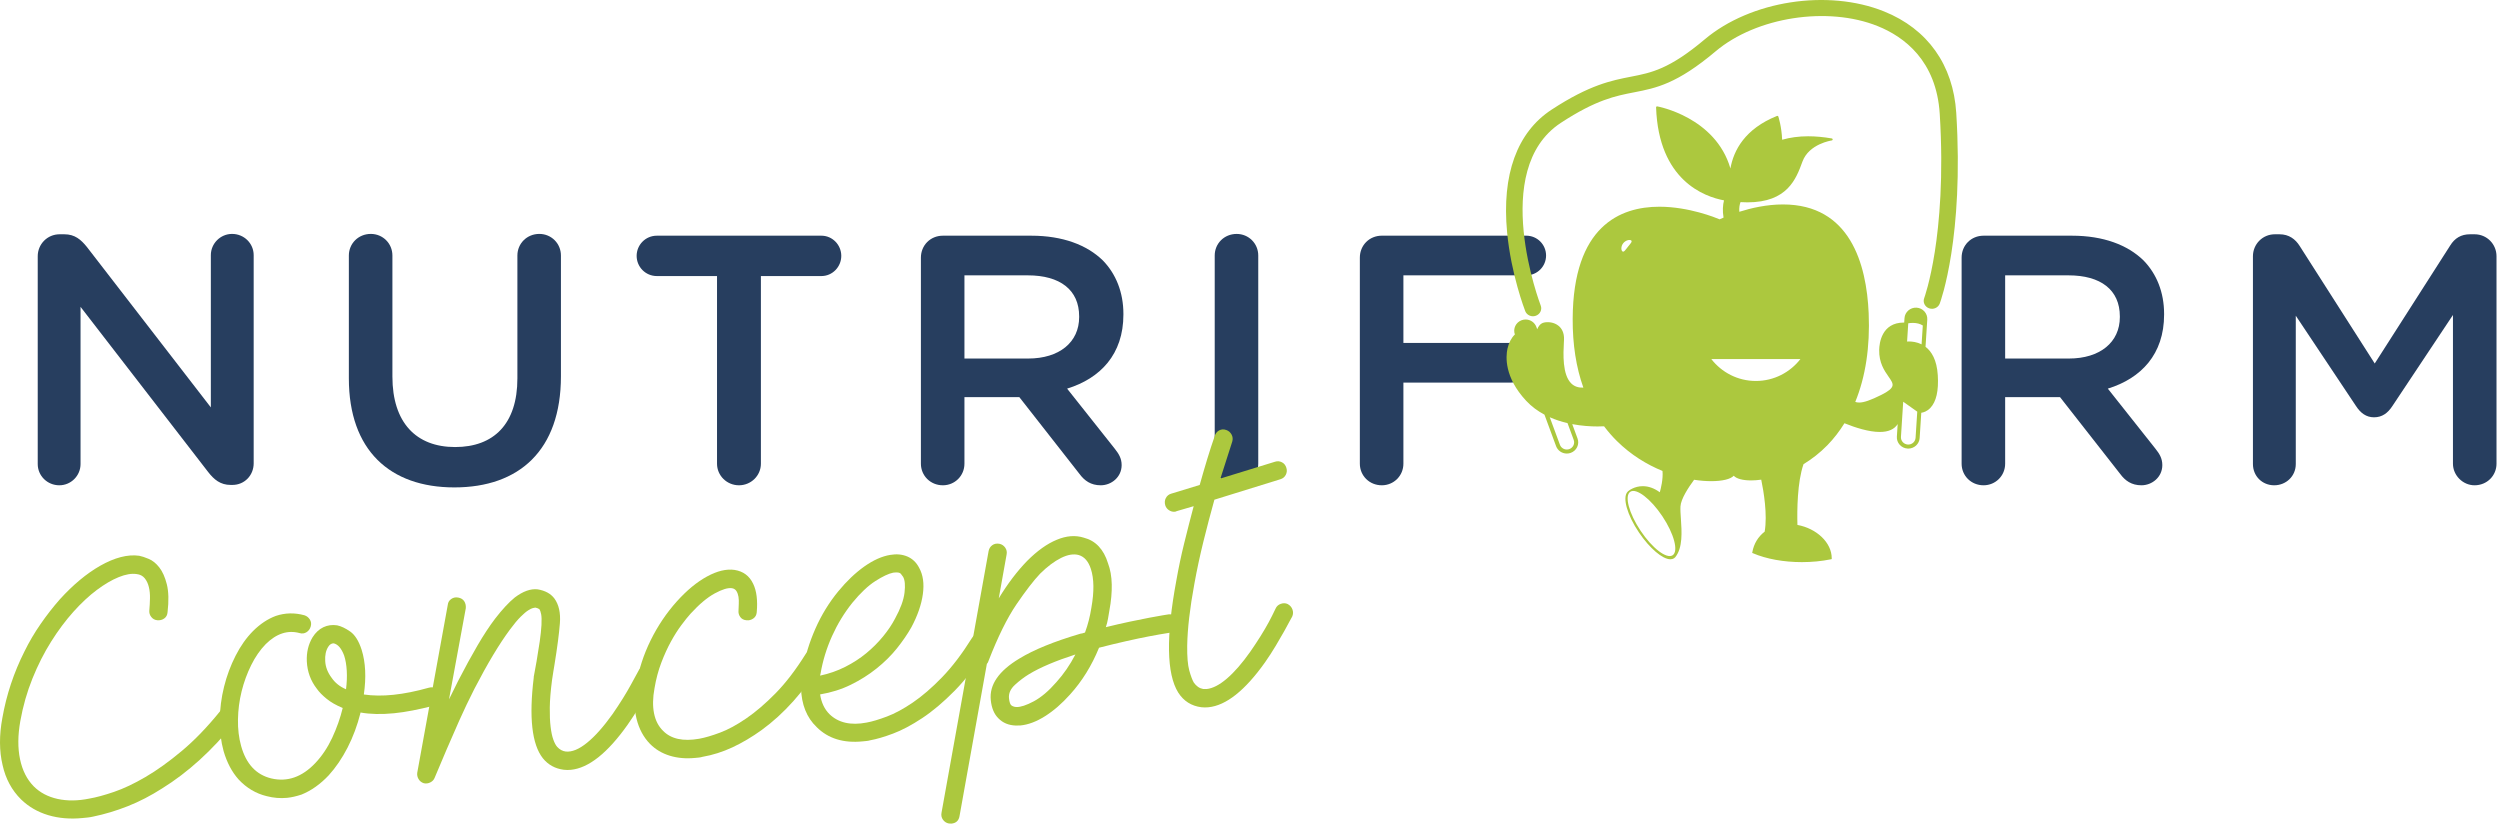 <?xml version="1.0" encoding="UTF-8" standalone="no"?>
<svg width="166px" height="55px" viewBox="0 0 166 55" version="1.1" xmlns="http://www.w3.org/2000/svg" xmlns:xlink="http://www.w3.org/1999/xlink">
    <!-- Generator: sketchtool 3.8.1 (29687) - http://www.bohemiancoding.com/sketch -->
    <title>A7252D4D-1B5D-478B-A1C7-393EA9C4EA36</title>
    <desc>Created with sketchtool.</desc>
    <defs></defs>
    <g id="Welcome" stroke="none" stroke-width="1" fill="none" fill-rule="evenodd">
        <g id="NutriForm-Concept" transform="translate(-61, -34)">
            <g id="logo" transform="translate(61, 34)">
                <path d="M2.505,17.014 C2.505,16.215 3.139,15.556 3.963,15.556 L4.269,15.556 C4.973,15.556 5.372,15.908 5.772,16.401 L14,27.051 L14,16.942 C14,16.167 14.635,15.532 15.411,15.532 C16.21,15.532 16.844,16.167 16.844,16.942 L16.844,30.765 C16.844,31.565 16.233,32.199 15.435,32.199 L15.317,32.199 C14.635,32.199 14.212,31.847 13.812,31.329 L5.348,20.375 L5.348,30.813 C5.348,31.588 4.715,32.223 3.939,32.223 C3.139,32.223 2.505,31.588 2.505,30.813 L2.505,17.014 Z" id="Fill-1" fill="#273E5F"></path>
                <path d="M23.164,25.123 L23.164,16.966 C23.164,16.167 23.799,15.532 24.622,15.532 C25.422,15.532 26.056,16.167 26.056,16.966 L26.056,25.005 C26.056,28.062 27.63,29.684 30.218,29.684 C32.78,29.684 34.355,28.156 34.355,25.123 L34.355,16.966 C34.355,16.167 34.99,15.532 35.812,15.532 C36.611,15.532 37.246,16.167 37.246,16.966 L37.246,24.983 C37.246,29.896 34.473,32.364 30.169,32.364 C25.892,32.364 23.164,29.896 23.164,25.123" id="Fill-3" fill="#273E5F"></path>
                <path d="M47.61,18.33 L43.613,18.33 C42.861,18.33 42.273,17.719 42.273,16.99 C42.273,16.261 42.861,15.65 43.613,15.65 L54.544,15.65 C55.274,15.65 55.861,16.261 55.861,16.99 C55.861,17.719 55.274,18.33 54.544,18.33 L50.524,18.33 L50.524,30.789 C50.524,31.587 49.866,32.223 49.067,32.223 C48.268,32.223 47.61,31.587 47.61,30.789 L47.61,18.33 Z" id="Fill-5" fill="#273E5F"></path>
                <path d="M68.27,23.807 C70.339,23.807 71.656,22.726 71.656,21.056 L71.656,21.01 C71.656,19.246 70.386,18.283 68.248,18.283 L64.039,18.283 L64.039,23.807 L68.27,23.807 Z M61.148,17.108 C61.148,16.284 61.783,15.65 62.605,15.65 L68.482,15.65 C70.551,15.65 72.172,16.261 73.231,17.295 C74.1,18.189 74.594,19.412 74.594,20.845 L74.594,20.893 C74.594,23.525 73.066,25.123 70.856,25.805 L74.007,29.778 C74.288,30.13 74.477,30.436 74.477,30.883 C74.477,31.682 73.795,32.223 73.089,32.223 C72.431,32.223 72.009,31.917 71.679,31.47 L67.683,26.369 L64.039,26.369 L64.039,30.789 C64.039,31.588 63.404,32.223 62.605,32.223 C61.783,32.223 61.148,31.588 61.148,30.789 L61.148,17.108 Z" id="Fill-7" fill="#273E5F"></path>
                <path d="M80.657,16.966 C80.657,16.167 81.29,15.533 82.114,15.533 C82.913,15.533 83.548,16.167 83.548,16.966 L83.548,30.788 C83.548,31.588 82.913,32.223 82.114,32.223 C81.29,32.223 80.657,31.588 80.657,30.788 L80.657,16.966 Z" id="Fill-9" fill="#273E5F"></path>
                <path d="M90.294,17.108 C90.294,16.284 90.928,15.649 91.752,15.649 L101.342,15.649 C102.07,15.649 102.659,16.238 102.659,16.966 C102.659,17.695 102.07,18.283 101.342,18.283 L93.186,18.283 L93.186,22.772 L100.284,22.772 C101.013,22.772 101.601,23.361 101.601,24.089 C101.601,24.818 101.013,25.406 100.284,25.406 L93.186,25.406 L93.186,30.788 C93.186,31.588 92.55,32.223 91.752,32.223 C90.928,32.223 90.294,31.588 90.294,30.788 L90.294,17.108 Z" id="Fill-11" fill="#273E5F"></path>
                <g id="Page-1" transform="translate(100, 0)" fill="#ACC83E">
                    <path d="M1.789,21 C1.853,21 1.918,20.989 1.981,20.966 C2.265,20.864 2.41,20.56 2.303,20.287 C2.269,20.197 -1.128,11.278 3.642,8.156 C5.988,6.62 7.272,6.37 8.512,6.129 C9.967,5.845 11.34,5.578 13.922,3.404 C16.625,1.129 21.349,0.395 24.677,1.733 C26.435,2.44 28.577,4.025 28.799,7.562 C29.06,11.738 28.765,14.843 28.472,16.712 C28.154,18.737 27.77,19.788 27.766,19.798 C27.663,20.072 27.812,20.375 28.097,20.473 C28.382,20.572 28.697,20.43 28.8,20.155 C28.866,19.978 30.41,15.732 29.895,7.498 C29.696,4.315 27.993,1.921 25.1,0.758 C21.357,-0.747 16.24,0.049 13.199,2.609 C10.837,4.598 9.658,4.827 8.294,5.093 C7.01,5.343 5.554,5.627 3.025,7.282 C0.731,8.783 -0.29,11.595 0.071,15.415 C0.336,18.218 1.237,20.558 1.275,20.657 C1.357,20.869 1.567,21 1.789,21" id="Fill-1"></path>
                    <g id="Group-5" transform="translate(0, 7)">
                        <path d="M27.593,15.865 C27.278,15.708 26.963,15.674 26.757,15.674 C26.709,15.674 26.667,15.676 26.63,15.679 L26.708,14.467 C26.784,14.454 26.891,14.441 27.014,14.441 C27.275,14.441 27.495,14.501 27.674,14.612 L27.593,15.865 Z M27.194,22.07 C27.177,22.332 26.95,22.535 26.678,22.518 C26.548,22.509 26.43,22.452 26.344,22.356 C26.258,22.26 26.215,22.137 26.223,22.01 L26.373,19.674 L27.306,20.335 L27.194,22.07 Z M16.589,18.296 C15.386,18.296 14.316,17.725 13.63,16.84 L19.549,16.84 C18.862,17.725 17.793,18.296 16.589,18.296 L16.589,18.296 Z M11.064,29.869 C10.664,30.134 9.711,29.405 8.934,28.241 C8.157,27.077 7.852,25.918 8.252,25.653 C8.652,25.388 9.606,26.117 10.382,27.281 C11.159,28.446 11.464,29.604 11.064,29.869 L11.064,29.869 Z M8.094,9.386 C7.934,9.587 7.827,9.768 7.73,9.693 C7.633,9.618 7.624,9.348 7.784,9.148 C7.945,8.947 8.213,8.891 8.31,8.965 C8.406,9.04 8.254,9.185 8.094,9.386 L8.094,9.386 Z M4.493,22.206 C4.538,22.326 4.532,22.456 4.477,22.572 C4.422,22.688 4.324,22.776 4.202,22.82 C4.148,22.839 4.093,22.848 4.036,22.848 C3.832,22.848 3.648,22.722 3.579,22.533 L2.904,20.705 C3.294,20.878 3.694,21.006 4.084,21.096 L4.493,22.206 Z M28.669,17.914 C28.606,16.894 28.255,16.333 27.855,16.028 L27.971,14.221 C27.997,13.81 27.679,13.455 27.262,13.429 C26.844,13.404 26.484,13.719 26.458,14.127 L26.439,14.419 C26.431,14.419 26.423,14.418 26.414,14.418 C24.935,14.418 24.788,15.8 24.778,16.224 C24.758,17.089 25.127,17.618 25.396,18.004 C25.576,18.261 25.705,18.447 25.659,18.625 C25.612,18.803 25.38,18.991 24.929,19.216 C24.207,19.575 23.765,19.729 23.448,19.729 L23.448,19.729 C23.354,19.729 23.269,19.715 23.19,19.687 C23.87,18.024 24.176,16.041 24.08,13.803 C23.938,10.506 22.835,6.575 18.387,6.575 C17.307,6.575 16.268,6.816 15.49,7.063 C15.47,6.784 15.513,6.572 15.57,6.421 C15.727,6.431 15.88,6.436 16.027,6.436 C18.689,6.436 19.261,4.879 19.678,3.743 L19.684,3.727 C20.119,2.545 21.618,2.327 21.633,2.325 C21.666,2.32 21.691,2.293 21.691,2.26 C21.692,2.227 21.668,2.199 21.635,2.193 C21.083,2.097 20.553,2.049 20.058,2.049 C19.439,2.049 18.863,2.128 18.334,2.279 C18.301,1.411 18.086,0.751 18.082,0.74 C18.076,0.722 18.063,0.708 18.046,0.7 C18.029,0.692 18.009,0.692 17.992,0.699 C15.858,1.555 15.114,2.982 14.9,4.185 C13.909,0.777 10.089,0.071 10.044,0.064 C10.023,0.06 10.003,0.066 9.987,0.079 C9.972,0.092 9.963,0.112 9.964,0.132 C10.132,4.982 13.176,6.064 14.474,6.304 C14.396,6.611 14.366,6.992 14.444,7.448 C14.316,7.503 14.227,7.544 14.184,7.564 C13.934,7.458 12.142,6.726 10.183,6.726 C7.573,6.726 4.456,8.017 4.426,14.165 C4.418,15.867 4.656,17.394 5.135,18.738 C4.813,18.752 4.549,18.664 4.349,18.476 C3.728,17.894 3.802,16.481 3.842,15.722 L3.851,15.561 C3.874,15.062 3.67,14.784 3.494,14.639 C3.187,14.385 2.779,14.361 2.524,14.417 C2.274,14.472 2.148,14.677 2.071,14.86 L2.014,14.707 C1.906,14.413 1.619,14.215 1.302,14.215 C1.214,14.215 1.126,14.23 1.043,14.26 C0.652,14.4 0.449,14.824 0.587,15.209 C0.36,15.427 0.181,15.761 0.095,16.156 C-0.017,16.673 -0.122,18.044 1.335,19.61 C1.696,19.999 2.113,20.299 2.552,20.533 L3.324,22.625 C3.432,22.918 3.718,23.116 4.036,23.116 C4.124,23.116 4.211,23.101 4.295,23.071 C4.485,23.003 4.637,22.866 4.723,22.685 C4.808,22.505 4.818,22.302 4.748,22.115 L4.397,21.162 C5.038,21.284 5.633,21.317 6.078,21.317 C6.245,21.317 6.39,21.312 6.51,21.306 C6.771,21.651 7.053,21.979 7.362,22.284 C8.295,23.207 9.352,23.847 10.39,24.271 C10.441,24.809 10.278,25.452 10.211,25.687 C9.843,25.418 9.464,25.282 9.081,25.282 C8.542,25.282 8.147,25.561 8.064,25.663 C8.064,25.664 8.064,25.664 8.063,25.664 C7.721,26.047 8.038,27.19 8.833,28.366 C9.537,29.408 10.392,30.136 10.914,30.136 C11.007,30.136 11.089,30.113 11.157,30.068 C11.186,30.049 11.212,30.025 11.236,29.998 C11.237,29.997 11.238,29.997 11.239,29.996 C11.743,29.372 11.67,28.304 11.612,27.447 C11.591,27.138 11.571,26.847 11.583,26.627 C11.61,26.133 12.111,25.367 12.488,24.857 C12.892,24.919 13.276,24.949 13.624,24.949 C14.366,24.949 14.91,24.816 15.121,24.589 C15.299,24.786 15.717,24.9 16.276,24.9 L16.276,24.9 C16.48,24.9 16.706,24.883 16.946,24.85 C17.107,25.623 17.368,27.168 17.174,28.301 C16.748,28.628 16.454,29.098 16.356,29.662 L16.347,29.714 L16.396,29.735 C17.284,30.116 18.438,30.325 19.644,30.325 C20.313,30.325 20.961,30.262 21.572,30.137 L21.627,30.123 L21.627,30.069 C21.627,29.023 20.617,28.088 19.349,27.855 C19.323,26.892 19.337,25.007 19.754,23.821 C20.299,23.489 20.841,23.073 21.346,22.555 C21.77,22.119 22.143,21.632 22.472,21.103 C23.209,21.401 24.095,21.682 24.82,21.682 C25.39,21.682 25.785,21.506 26.006,21.159 L25.952,21.993 C25.939,22.192 26.006,22.383 26.14,22.533 C26.274,22.682 26.459,22.772 26.661,22.784 C26.677,22.785 26.693,22.786 26.709,22.786 C27.108,22.786 27.44,22.479 27.465,22.087 L27.573,20.408 C27.717,20.388 27.954,20.318 28.174,20.087 C28.567,19.676 28.734,18.945 28.669,17.914 L28.669,17.914 Z" id="Fill-3"></path>
                    </g>
                </g>
                <path d="M149.595,17.014 C149.595,16.215 150.23,15.556 151.052,15.556 L151.358,15.556 C151.993,15.556 152.417,15.885 152.698,16.332 L157.682,24.136 L162.689,16.308 C162.993,15.814 163.417,15.556 164.006,15.556 L164.31,15.556 C165.134,15.556 165.768,16.215 165.768,17.014 L165.768,30.789 C165.768,31.588 165.134,32.223 164.31,32.223 C163.534,32.223 162.876,31.565 162.876,30.789 L162.876,20.915 L158.857,26.957 C158.552,27.427 158.175,27.709 157.634,27.709 C157.118,27.709 156.741,27.427 156.436,26.957 L152.44,20.963 L152.44,30.813 C152.44,31.611 151.804,32.223 151.006,32.223 C150.207,32.223 149.595,31.611 149.595,30.813 L149.595,17.014 Z" id="Fill-13" fill="#273E5F"></path>
                <path d="M5.482,54.317 C4.658,54.398 3.897,54.334 3.201,54.126 C2.503,53.916 1.902,53.569 1.399,53.081 C0.783,52.472 0.374,51.714 0.172,50.805 C-0.052,49.865 -0.057,48.822 0.156,47.677 C0.427,46.134 0.917,44.66 1.626,43.252 C1.938,42.618 2.294,42.012 2.695,41.436 C3.094,40.858 3.52,40.311 3.975,39.794 C4.857,38.825 5.746,38.086 6.641,37.573 C7.613,37.022 8.479,36.797 9.24,36.902 C9.406,36.933 9.617,37.003 9.872,37.109 C10.127,37.213 10.361,37.403 10.575,37.674 C10.79,37.947 10.957,38.321 11.078,38.799 C11.198,39.275 11.214,39.894 11.126,40.651 C11.111,40.834 11.039,40.971 10.909,41.064 C10.78,41.16 10.625,41.198 10.444,41.184 C10.279,41.168 10.146,41.097 10.044,40.966 C9.942,40.839 9.899,40.691 9.915,40.528 C9.939,40.264 9.953,39.998 9.958,39.728 C9.965,39.459 9.94,39.207 9.884,38.978 C9.829,38.748 9.736,38.553 9.607,38.394 C9.477,38.235 9.297,38.142 9.065,38.117 C8.735,38.069 8.343,38.136 7.888,38.319 C7.433,38.503 6.947,38.787 6.432,39.171 C5.916,39.556 5.396,40.042 4.876,40.62 C4.354,41.203 3.861,41.863 3.396,42.602 C2.93,43.341 2.518,44.154 2.158,45.045 C1.797,45.936 1.528,46.882 1.349,47.877 C1.181,48.822 1.174,49.667 1.33,50.41 C1.484,51.153 1.789,51.755 2.242,52.215 C2.657,52.63 3.187,52.909 3.828,53.05 C4.47,53.189 5.174,53.182 5.94,53.024 C6.388,52.947 6.933,52.8 7.572,52.581 C8.211,52.363 8.906,52.034 9.662,51.592 C10.416,51.151 11.221,50.575 12.071,49.863 C12.922,49.151 13.775,48.265 14.633,47.203 C14.748,47.06 14.885,46.982 15.037,46.965 C15.19,46.951 15.338,46.994 15.478,47.095 C15.62,47.21 15.699,47.349 15.715,47.51 C15.732,47.672 15.688,47.823 15.589,47.963 C14.092,49.822 12.485,51.286 10.764,52.352 C10.013,52.833 9.253,53.227 8.484,53.531 C7.715,53.836 6.947,54.065 6.18,54.223 C6.054,54.252 5.938,54.27 5.832,54.282 C5.727,54.292 5.61,54.303 5.482,54.317" id="Fill-15" fill="#ACC83E"></path>
                <path d="M22.088,42.724 C22.056,42.728 22.013,42.744 21.959,42.774 C21.904,42.804 21.849,42.862 21.793,42.95 C21.638,43.194 21.571,43.509 21.594,43.897 C21.615,44.288 21.757,44.656 22.02,45.005 C22.249,45.341 22.568,45.595 22.976,45.768 C23.03,45.338 23.048,44.928 23.025,44.539 C23.003,44.151 22.945,43.814 22.851,43.528 C22.675,43.057 22.445,42.787 22.162,42.718 L22.088,42.724 Z M19.066,52.976 C18.612,53.02 18.162,52.983 17.71,52.865 C16.991,52.691 16.368,52.32 15.84,51.753 C15.399,51.258 15.068,50.631 14.846,49.871 C14.671,49.235 14.587,48.547 14.595,47.804 C14.603,47.062 14.696,46.327 14.877,45.601 C15.058,44.873 15.313,44.189 15.641,43.545 C15.968,42.9 16.354,42.354 16.8,41.902 C17.274,41.431 17.779,41.095 18.314,40.897 C18.929,40.69 19.564,40.675 20.217,40.855 C20.369,40.905 20.488,40.999 20.576,41.138 C20.662,41.277 20.681,41.429 20.632,41.598 C20.584,41.765 20.49,41.893 20.353,41.978 C20.214,42.066 20.061,42.086 19.894,42.037 C19.106,41.822 18.356,42.066 17.644,42.771 C17.273,43.151 16.952,43.614 16.68,44.163 C16.408,44.711 16.196,45.291 16.044,45.902 C15.894,46.511 15.812,47.134 15.801,47.77 C15.79,48.408 15.86,48.995 16.011,49.535 C16.342,50.725 17.007,51.442 18.009,51.686 C19.077,51.939 20.055,51.599 20.941,50.663 C21.383,50.195 21.755,49.637 22.059,48.987 C22.361,48.339 22.594,47.679 22.756,47.011 C22.315,46.827 21.955,46.622 21.682,46.395 C21.405,46.17 21.192,45.952 21.041,45.737 C20.629,45.208 20.407,44.602 20.373,43.922 C20.346,43.321 20.473,42.785 20.753,42.318 C20.949,42.006 21.189,41.783 21.469,41.649 C21.75,41.515 22.055,41.473 22.386,41.522 C22.651,41.578 22.942,41.716 23.258,41.937 C23.572,42.159 23.825,42.563 24.012,43.144 C24.275,43.983 24.324,44.974 24.159,46.114 C25.351,46.291 26.786,46.14 28.467,45.666 C28.641,45.616 28.798,45.633 28.937,45.717 C29.075,45.801 29.169,45.93 29.219,46.104 C29.267,46.263 29.253,46.414 29.178,46.56 C29.103,46.708 28.978,46.805 28.805,46.855 C28.296,46.985 27.826,47.093 27.394,47.176 C26.962,47.26 26.552,47.322 26.165,47.36 C25.325,47.442 24.581,47.426 23.935,47.31 L23.937,47.334 C23.726,48.172 23.439,48.941 23.077,49.645 C22.714,50.349 22.298,50.961 21.827,51.48 C21.266,52.074 20.665,52.499 20.023,52.759 C19.674,52.874 19.356,52.947 19.066,52.976 L19.066,52.976 Z" id="Fill-18" fill="#ACC83E"></path>
                <path d="M37.906,51.116 C37.824,51.125 37.747,51.128 37.674,51.127 C37.601,51.125 37.523,51.122 37.441,51.113 C36.863,51.04 36.398,50.784 36.045,50.347 C35.317,49.424 35.117,47.634 35.442,44.977 L35.439,44.953 L35.629,43.907 C35.712,43.428 35.782,42.982 35.841,42.577 C35.897,42.173 35.936,41.815 35.954,41.503 C35.97,41.176 35.963,40.935 35.932,40.784 C35.901,40.632 35.866,40.526 35.827,40.463 C35.808,40.45 35.783,40.432 35.748,40.412 C35.714,40.39 35.647,40.369 35.546,40.344 C35.514,40.347 35.462,40.357 35.39,40.374 C35.318,40.389 35.212,40.439 35.075,40.526 C34.938,40.612 34.768,40.756 34.568,40.955 C34.367,41.154 34.13,41.439 33.857,41.808 C33.152,42.758 32.367,44.066 31.504,45.732 C31.138,46.453 30.795,47.168 30.481,47.876 C30.169,48.582 29.893,49.212 29.655,49.766 C29.415,50.321 29.15,50.945 28.862,51.642 C28.81,51.778 28.714,51.88 28.573,51.951 C28.433,52.022 28.289,52.041 28.14,52.006 C27.987,51.956 27.873,51.866 27.794,51.734 C27.716,51.604 27.686,51.464 27.704,51.316 L29.733,40.16 C29.749,39.997 29.826,39.868 29.965,39.771 C30.101,39.677 30.253,39.646 30.419,39.677 C30.602,39.709 30.735,39.788 30.822,39.919 C30.907,40.05 30.944,40.203 30.929,40.385 L29.814,46.438 L30.425,45.204 C30.878,44.327 31.305,43.544 31.711,42.85 C32.115,42.159 32.505,41.567 32.88,41.074 C33.357,40.457 33.792,39.99 34.183,39.672 C34.73,39.261 35.234,39.08 35.696,39.132 C36.193,39.214 36.563,39.413 36.806,39.732 C37.108,40.142 37.23,40.691 37.177,41.383 C37.123,42.072 37.005,42.981 36.822,44.108 C36.79,44.273 36.761,44.443 36.738,44.617 C36.715,44.79 36.688,44.967 36.656,45.151 C36.563,45.861 36.513,46.47 36.506,46.974 C36.499,47.482 36.517,47.91 36.561,48.264 C36.604,48.62 36.664,48.903 36.743,49.116 C36.82,49.328 36.904,49.487 36.998,49.592 C37.161,49.771 37.351,49.875 37.566,49.902 C37.977,49.944 38.447,49.751 38.975,49.323 C39.505,48.896 40.069,48.261 40.671,47.419 C40.913,47.07 41.14,46.724 41.351,46.387 C41.561,46.048 41.74,45.745 41.884,45.479 C42.029,45.21 42.192,44.913 42.371,44.587 C42.438,44.433 42.549,44.327 42.707,44.273 C42.865,44.215 43.02,44.221 43.173,44.287 C43.326,44.354 43.432,44.469 43.489,44.635 C43.546,44.8 43.54,44.959 43.475,45.113 C43.461,45.132 43.409,45.226 43.32,45.398 C43.23,45.569 43.107,45.798 42.946,46.083 C42.788,46.367 42.599,46.687 42.382,47.043 C42.163,47.399 41.927,47.76 41.669,48.129 C40.339,50.005 39.084,51 37.906,51.116" id="Fill-20" fill="#ACC83E"></path>
                <path d="M46.166,50.325 C45.552,50.386 44.988,50.337 44.476,50.18 C43.963,50.023 43.526,49.763 43.164,49.399 C42.729,48.953 42.43,48.395 42.266,47.727 C42.104,47.075 42.094,46.325 42.239,45.48 C42.415,44.453 42.737,43.462 43.206,42.511 C43.675,41.56 44.253,40.7 44.944,39.931 C45.605,39.197 46.271,38.647 46.946,38.279 C47.617,37.913 48.228,37.765 48.772,37.842 C49.351,37.932 49.766,38.241 50.014,38.771 C50.239,39.237 50.316,39.866 50.248,40.653 C50.233,40.835 50.156,40.974 50.02,41.068 C49.883,41.165 49.732,41.204 49.568,41.186 C49.387,41.171 49.248,41.1 49.154,40.969 C49.06,40.842 49.02,40.693 49.038,40.53 C49.042,40.398 49.046,40.253 49.055,40.088 C49.065,39.926 49.055,39.77 49.035,39.626 C49.011,39.48 48.966,39.355 48.9,39.247 C48.83,39.14 48.731,39.077 48.6,39.057 C48.335,39.017 47.954,39.133 47.46,39.402 C46.964,39.671 46.43,40.119 45.856,40.746 C45.68,40.941 45.476,41.195 45.246,41.504 C45.015,41.811 44.786,42.172 44.558,42.585 C44.329,42.999 44.114,43.469 43.914,43.993 C43.713,44.52 43.561,45.088 43.459,45.702 C43.342,46.332 43.332,46.888 43.429,47.368 C43.525,47.847 43.726,48.234 44.032,48.531 C44.557,49.067 45.358,49.242 46.431,49.052 C46.815,48.982 47.275,48.847 47.809,48.647 C48.342,48.448 48.923,48.134 49.551,47.703 C50.175,47.276 50.826,46.719 51.5,46.033 C52.174,45.346 52.841,44.475 53.504,43.414 C53.603,43.274 53.733,43.184 53.893,43.143 C54.052,43.104 54.2,43.126 54.338,43.209 C54.479,43.31 54.569,43.439 54.61,43.6 C54.65,43.758 54.628,43.907 54.544,44.044 C53.376,45.922 52.054,47.396 50.579,48.471 C49.94,48.931 49.293,49.315 48.64,49.621 C47.985,49.926 47.321,50.137 46.648,50.253 C46.569,50.277 46.488,50.293 46.408,50.302 C46.327,50.308 46.247,50.317 46.166,50.325" id="Fill-22" fill="#ACC83E"></path>
                <path d="M59.401,38.015 L59.306,38.025 C59,38.088 58.608,38.273 58.125,38.582 C57.642,38.89 57.131,39.373 56.593,40.028 C56.055,40.701 55.606,41.439 55.246,42.239 C54.886,43.042 54.632,43.866 54.488,44.711 L54.453,44.862 C55.044,44.737 55.599,44.544 56.12,44.281 C56.64,44.018 57.107,43.715 57.522,43.373 C57.936,43.031 58.306,42.66 58.635,42.26 C58.962,41.861 59.23,41.464 59.435,41.068 C59.794,40.413 60.002,39.843 60.06,39.357 C60.117,38.87 60.088,38.518 59.967,38.303 C59.928,38.242 59.877,38.173 59.812,38.096 C59.749,38.023 59.612,37.995 59.401,38.015 M57.281,49.227 C56.005,49.355 54.988,49.039 54.229,48.282 C53.563,47.647 53.215,46.777 53.188,45.67 L53.183,45.622 C53.18,45.589 53.182,45.566 53.188,45.548 C53.196,45.532 53.197,45.507 53.193,45.476 C53.21,45.31 53.223,45.15 53.232,44.994 C53.241,44.839 53.261,44.676 53.295,44.511 C53.462,43.565 53.745,42.642 54.145,41.737 C54.544,40.834 55.049,40.01 55.661,39.264 C56.214,38.591 56.792,38.04 57.393,37.613 C57.996,37.188 58.57,36.933 59.114,36.845 C59.53,36.773 59.911,36.809 60.25,36.953 C60.59,37.1 60.851,37.35 61.034,37.708 C61.291,38.172 61.373,38.749 61.279,39.444 C61.184,40.139 60.931,40.872 60.517,41.647 C60.254,42.112 59.93,42.584 59.545,43.064 C59.16,43.541 58.71,43.985 58.197,44.393 C57.684,44.804 57.116,45.161 56.494,45.467 C55.871,45.773 55.192,45.986 54.455,46.109 C54.54,46.655 54.746,47.09 55.073,47.416 C55.666,47.993 56.492,48.182 57.548,47.978 C57.917,47.911 58.362,47.776 58.89,47.578 C59.418,47.38 59.99,47.07 60.608,46.65 C61.227,46.229 61.872,45.674 62.546,44.979 C63.219,44.286 63.886,43.409 64.547,42.349 C64.632,42.21 64.758,42.121 64.924,42.079 C65.092,42.038 65.245,42.059 65.383,42.144 C65.524,42.245 65.614,42.373 65.654,42.533 C65.695,42.691 65.673,42.842 65.589,42.979 C64.872,44.142 64.139,45.103 63.391,45.863 C62.642,46.622 61.921,47.231 61.224,47.69 C60.527,48.15 59.884,48.491 59.296,48.711 C58.706,48.933 58.204,49.079 57.787,49.154 C57.706,49.178 57.623,49.194 57.534,49.202 C57.445,49.212 57.362,49.22 57.281,49.227" id="Fill-24" fill="#ACC83E"></path>
                <path d="M70.145,45.293 C70.629,44.756 71.05,44.146 71.406,43.457 C70.095,43.881 69.07,44.316 68.332,44.762 C68.009,44.959 67.698,45.193 67.399,45.467 C67.099,45.74 66.966,46.04 66.997,46.362 C67.024,46.637 67.086,46.802 67.181,46.857 C67.277,46.913 67.381,46.944 67.496,46.947 C67.773,46.954 68.157,46.827 68.644,46.567 C69.132,46.305 69.633,45.882 70.145,45.293 M78.285,41.312 C78.303,41.489 78.265,41.642 78.172,41.775 C78.078,41.906 77.944,41.98 77.766,41.998 C77.22,42.084 76.728,42.17 76.287,42.255 C75.847,42.339 75.341,42.445 74.766,42.576 C74.192,42.704 73.595,42.85 72.976,43.009 C72.491,44.198 71.851,45.231 71.056,46.109 C70.513,46.716 69.957,47.199 69.389,47.556 C68.822,47.914 68.28,48.119 67.763,48.17 C67.699,48.175 67.642,48.176 67.592,48.173 C67.544,48.17 67.494,48.171 67.446,48.176 C66.972,48.159 66.589,47.999 66.299,47.702 C66.011,47.421 65.84,47.014 65.787,46.481 C65.686,45.464 66.321,44.546 67.692,43.725 C68.645,43.143 69.992,42.593 71.735,42.079 C71.816,42.072 71.919,42.046 72.045,42 C72.238,41.475 72.379,40.923 72.469,40.344 C72.657,39.284 72.646,38.429 72.435,37.78 C72.271,37.275 72.004,36.968 71.635,36.857 C71.299,36.76 70.906,36.824 70.456,37.046 C70.005,37.272 69.542,37.618 69.067,38.089 C68.639,38.537 68.115,39.219 67.495,40.125 C66.876,41.034 66.254,42.294 65.63,43.905 C65.619,43.955 65.585,44.016 65.527,44.086 L63.711,54.195 C63.66,54.492 63.48,54.658 63.174,54.688 C63.14,54.691 63.112,54.689 63.089,54.683 C63.063,54.677 63.034,54.676 63.001,54.679 C62.835,54.648 62.706,54.561 62.609,54.424 C62.514,54.287 62.484,54.135 62.516,53.969 L65.643,36.593 C65.675,36.427 65.756,36.296 65.886,36.202 C66.014,36.107 66.17,36.076 66.353,36.106 C66.519,36.139 66.649,36.225 66.745,36.362 C66.841,36.498 66.871,36.652 66.839,36.816 L66.318,39.729 C66.908,38.758 67.536,37.931 68.201,37.246 C68.868,36.576 69.524,36.107 70.166,35.842 C70.808,35.573 71.407,35.526 71.962,35.701 C72.746,35.901 73.283,36.467 73.571,37.4 C73.726,37.808 73.809,38.278 73.82,38.806 C73.832,39.333 73.78,39.914 73.662,40.545 C73.631,40.726 73.6,40.91 73.569,41.092 C73.538,41.276 73.491,41.459 73.428,41.644 C73.985,41.507 74.511,41.386 75.006,41.281 C75.501,41.175 75.936,41.087 76.313,41.017 C76.689,40.948 76.989,40.894 77.213,40.855 C77.437,40.817 77.566,40.795 77.599,40.793 C77.759,40.778 77.906,40.816 78.037,40.906 C78.17,41.001 78.251,41.135 78.285,41.312" id="Fill-26" fill="#ACC83E"></path>
                <path d="M85.417,31.071 C85.466,31.229 85.451,31.382 85.377,31.527 C85.301,31.673 85.185,31.77 85.026,31.819 L80.636,33.18 C80.383,34.087 80.141,35.011 79.907,35.956 C79.675,36.899 79.474,37.836 79.306,38.766 C79.008,40.375 78.85,41.746 78.83,42.872 C78.821,43.606 78.867,44.155 78.968,44.521 C79.07,44.886 79.17,45.153 79.268,45.321 C79.438,45.566 79.648,45.708 79.896,45.75 C79.929,45.746 79.965,45.746 80.006,45.75 C80.048,45.755 80.084,45.755 80.117,45.752 C80.521,45.712 80.971,45.481 81.466,45.057 C81.963,44.632 82.482,44.037 83.026,43.263 C83.268,42.914 83.495,42.57 83.707,42.232 C83.918,41.892 84.096,41.59 84.24,41.322 C84.385,41.055 84.538,40.751 84.7,40.408 C84.766,40.257 84.882,40.151 85.048,40.094 C85.214,40.036 85.365,40.043 85.502,40.109 C85.656,40.192 85.762,40.313 85.819,40.47 C85.875,40.627 85.87,40.783 85.804,40.936 C85.789,40.953 85.737,41.049 85.648,41.219 C85.559,41.393 85.435,41.619 85.275,41.906 C85.117,42.19 84.929,42.515 84.711,42.878 C84.494,43.242 84.258,43.606 84.001,43.975 C82.669,45.851 81.414,46.847 80.236,46.963 C80.156,46.97 80.079,46.974 80.006,46.974 C79.931,46.972 79.855,46.968 79.772,46.961 C79.111,46.878 78.598,46.554 78.234,45.986 C77.459,44.743 77.417,42.261 78.11,38.541 C78.256,37.712 78.43,36.883 78.634,36.057 C78.838,35.229 79.047,34.414 79.26,33.61 L78.12,33.943 C78.105,33.96 78.066,33.972 78.003,33.979 C77.872,33.992 77.746,33.959 77.626,33.881 C77.503,33.804 77.419,33.695 77.373,33.552 C77.323,33.379 77.335,33.218 77.411,33.072 C77.487,32.926 77.602,32.829 77.761,32.782 L79.66,32.202 C79.829,31.598 79.996,31.022 80.161,30.479 C80.328,29.931 80.494,29.422 80.659,28.95 C80.707,28.781 80.806,28.657 80.953,28.578 C81.1,28.499 81.258,28.49 81.429,28.554 C81.579,28.606 81.694,28.705 81.775,28.851 C81.855,28.998 81.871,29.155 81.821,29.324 L81.036,31.774 L84.667,30.657 C84.825,30.607 84.977,30.621 85.123,30.697 C85.269,30.771 85.367,30.897 85.417,31.071" id="Fill-29" fill="#ACC83E"></path>
                <path d="M137.374,23.807 C139.441,23.807 140.758,22.726 140.758,21.056 L140.758,21.01 C140.758,19.246 139.489,18.283 137.349,18.283 L133.142,18.283 L133.142,23.807 L137.374,23.807 Z M130.251,17.108 C130.251,16.284 130.884,15.65 131.708,15.65 L137.585,15.65 C139.653,15.65 141.275,16.261 142.332,17.295 C143.203,18.189 143.696,19.412 143.696,20.845 L143.696,20.893 C143.696,23.525 142.169,25.123 139.959,25.805 L143.108,29.778 C143.391,30.13 143.578,30.436 143.578,30.883 C143.578,31.682 142.897,32.223 142.192,32.223 C141.534,32.223 141.11,31.917 140.781,31.47 L136.785,26.369 L133.142,26.369 L133.142,30.789 C133.142,31.588 132.507,32.223 131.708,32.223 C130.884,32.223 130.251,31.588 130.251,30.789 L130.251,17.108 Z" id="Fill-61" fill="#273E5F"></path>
            </g>
        </g>
    </g>
</svg>